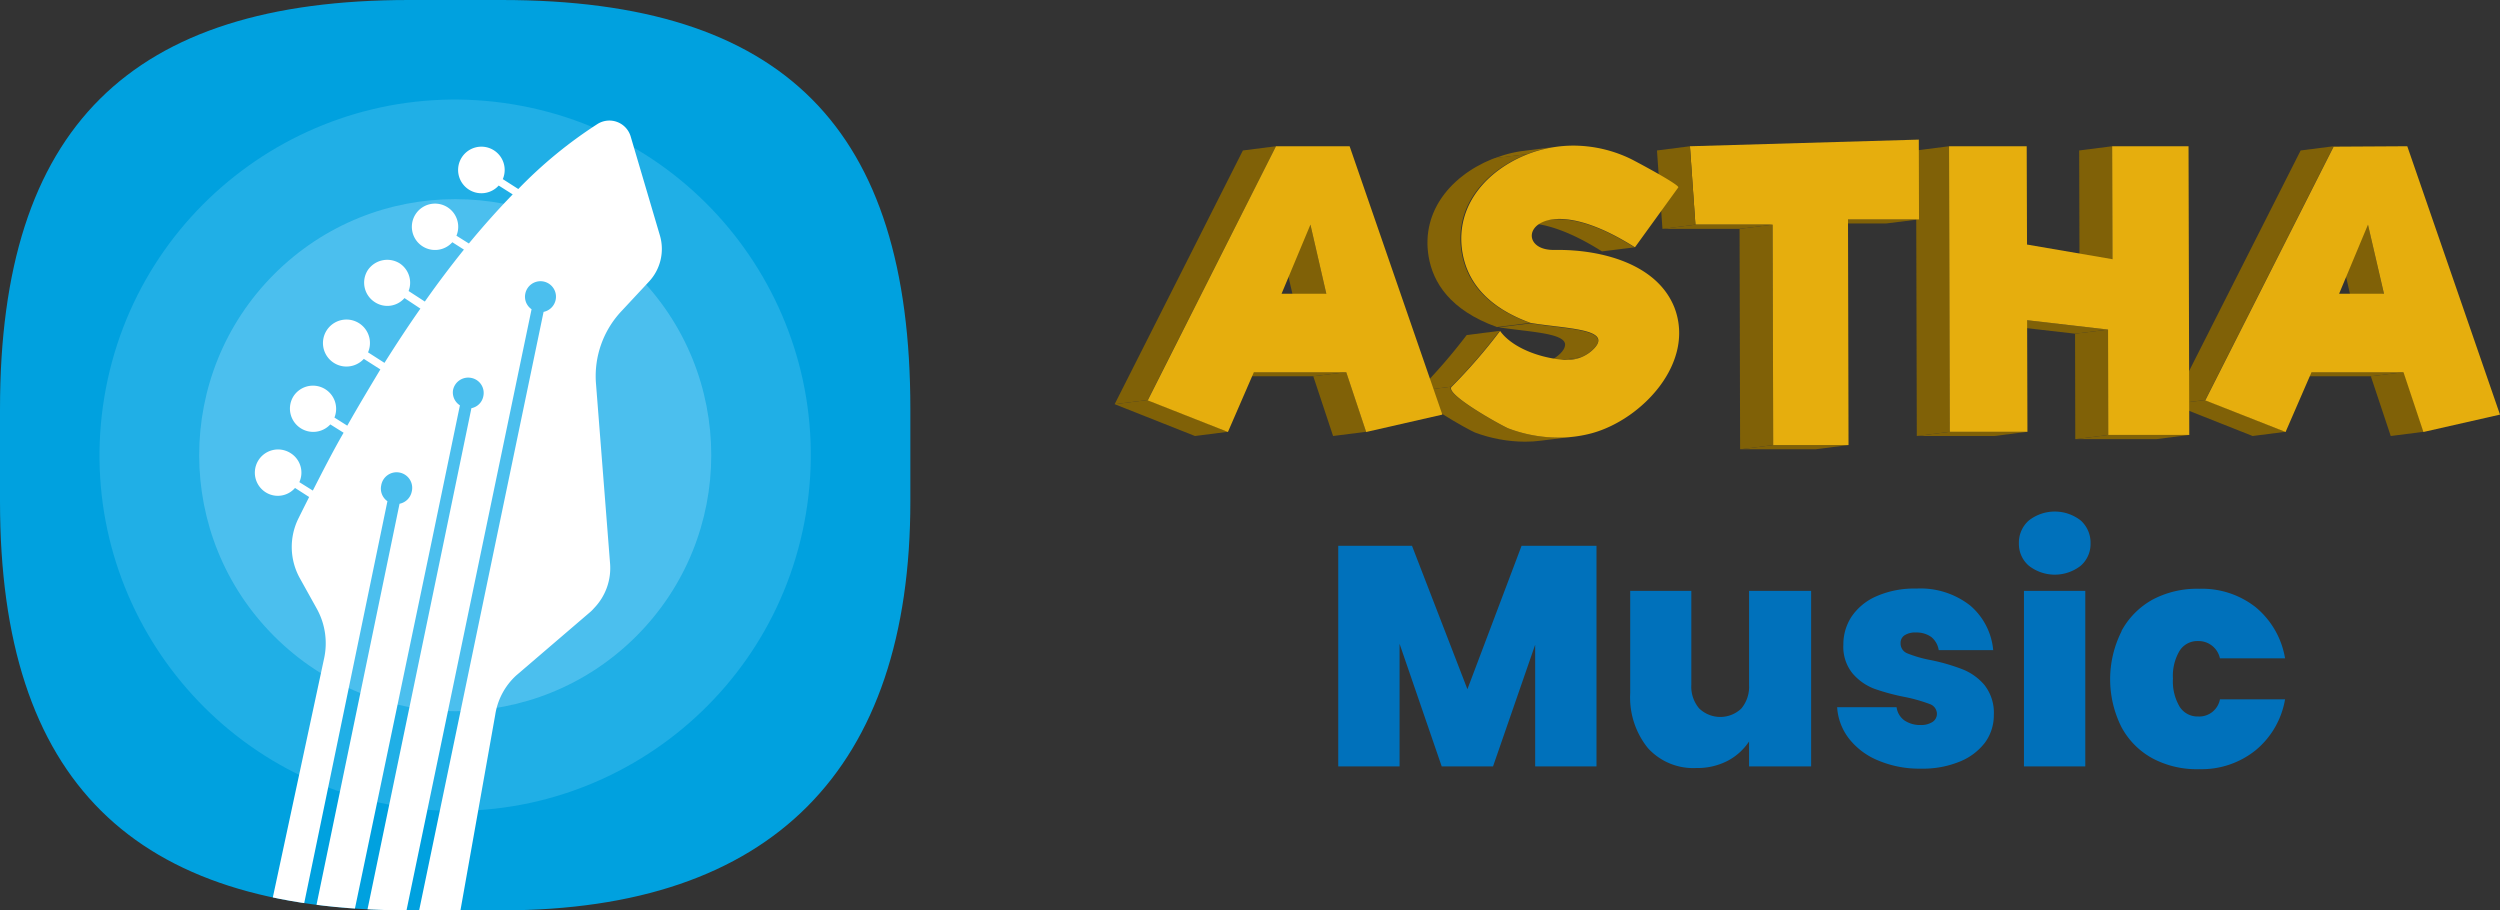 <svg xmlns="http://www.w3.org/2000/svg" xmlns:xlink="http://www.w3.org/1999/xlink" viewBox="0 0 237.27 86.4">
<rect x="0" y="0" width="237.27" height="86.4" fill="#333333" stroke="none"/>
<defs><style>.cls-1{fill:none;}.cls-2{fill:#0071bb;}.cls-3{isolation:isolate;}.cls-4{fill:#806107;}.cls-5{fill:#e6ae0d;}.cls-6{clip-path:url(#clip-path);}.cls-7{fill:#856407;}.cls-8{clip-path:url(#clip-path-2);}.cls-9{fill:#8a6808;}.cls-10{clip-path:url(#clip-path-3);}.cls-11{clip-path:url(#clip-path-4);}.cls-12{clip-path:url(#clip-path-5);}.cls-13{clip-path:url(#clip-path-6);}.cls-14{fill:#00a1df;}.cls-15{fill:#6dcef5;opacity:0.3;}.cls-16{fill:#77d1f6;opacity:0.5;}.cls-17{fill:#fff;}</style>
<clipPath id="clip-path">
<path class="cls-1" d="M144.25,21.21l3.13-.39a6.28,6.28,0,0,1,.64,0c1.62,0,4,.68,7.15,2.69l-3.13.39c-3.16-2-5.54-2.68-7.15-2.68A6.4,6.4,0,0,0,144.25,21.21Z"/></clipPath><clipPath id="clip-path-2"><path class="cls-1" d="M149.16,34.13l-3.13.4a3.51,3.51,0,0,0,2.08-1c1.83-1.92-2.71-1.9-6-2.45l3.13-.39c3.34.55,7.87.53,6,2.44A3.41,3.41,0,0,1,149.16,34.13Z"/>
</clipPath><clipPath id="clip-path-3">
<path class="cls-1" d="M144.63,14.31l3.13-.4a12.52,12.52,0,0,0-2.26.51c-4.15,1.39-7.56,4.89-6.78,9.55.41,2.42,2,5.06,6.48,6.68l-3.13.39c-4.49-1.62-6.07-4.26-6.48-6.68-.79-4.66,2.63-8.16,6.78-9.54A10.88,10.88,0,0,1,144.63,14.31Z"/></clipPath><clipPath id="clip-path-4"><path class="cls-1" d="M137.73,36.7l-3.13.4a54.57,54.57,0,0,0,4.6-5.3l3.13-.4A52,52,0,0,1,137.73,36.7Z"/></clipPath><clipPath id="clip-path-5"><path class="cls-1" d="M149.42,41.43l-3.14.39a11.42,11.42,0,0,1-1.55.1,13.72,13.72,0,0,1-4.74-.87c-.48-.18-6.09-3.26-5.39-3.95l3.13-.4c-.69.7,4.91,3.77,5.39,3.95a13.4,13.4,0,0,0,6.3.78Z"/></clipPath><clipPath id="clip-path-6"><path class="cls-1" d="M0,38.81C0,12.09,12.37,0,38.81,0h8.78C74.45,0,86.4,12.19,86.4,38.81v8.78C86.4,73,73.31,86.4,47.59,86.4H38.81C12.68,86.4,0,74.17,0,47.59Z"/></clipPath></defs><title>astha music</title><g id="Layer_2" data-name="Layer 2"><g id="Layer_1-2" data-name="Layer 1"><g id="astha_music" data-name="astha music">
<path class="cls-2" d="M151.52,51.8V72.74H145.7V61.19l-4,11.55h-4.87l-4-11.64V72.74h-5.82V51.8h7l5.26,13.61,5.14-13.61Z"/>
<path class="cls-2" d="M171.89,56.08V72.74H166V70.37a5.5,5.5,0,0,1-2,1.82,6.21,6.21,0,0,1-3,.7A5.81,5.81,0,0,1,156.4,71a7.65,7.65,0,0,1-1.68-5.22V56.08h5.8V65a3.18,3.18,0,0,0,.75,2.24,2.89,2.89,0,0,0,4,0A3.22,3.22,0,0,0,166,65V56.08Z"/><path class="cls-2" d="M178.29,72.19a6.77,6.77,0,0,1-2.79-2.07,5.39,5.39,0,0,1-1.14-3H180a1.83,1.83,0,0,0,.74,1.25,2.64,2.64,0,0,0,1.54.44,2,2,0,0,0,1.13-.29.92.92,0,0,0,.42-.78,1,1,0,0,0-.68-.92,15.5,15.5,0,0,0-2.26-.65,20.56,20.56,0,0,1-3-.8,5.1,5.1,0,0,1-2.07-1.46,4,4,0,0,1-.87-2.73,4.78,4.78,0,0,1,.8-2.69,5.48,5.48,0,0,1,2.36-1.91,8.91,8.91,0,0,1,3.76-.72A7.64,7.64,0,0,1,187,57.48a6.3,6.3,0,0,1,2.17,4.22H184a2,2,0,0,0-.7-1.24,2.38,2.38,0,0,0-1.47-.43,1.81,1.81,0,0,0-1.08.27.86.86,0,0,0-.37.74A1,1,0,0,0,181,62a11.57,11.57,0,0,0,2.2.64,18.33,18.33,0,0,1,3,.86A5.28,5.28,0,0,1,188.33,65a4.26,4.26,0,0,1,.9,2.86,4.38,4.38,0,0,1-.84,2.62A5.65,5.65,0,0,1,186,72.28a9.18,9.18,0,0,1-3.67.67A10,10,0,0,1,178.29,72.19Z"/><path class="cls-2" d="M192.55,53.69a2.72,2.72,0,0,1-.94-2.12,2.8,2.8,0,0,1,.94-2.17,4,4,0,0,1,4.93,0,2.83,2.83,0,0,1,.93,2.17,2.74,2.74,0,0,1-.93,2.12,4,4,0,0,1-4.93,0Zm5.36,2.39V72.74h-5.82V56.08Z"/>
<path class="cls-2" d="M201.35,59.88a7.43,7.43,0,0,1,3-3,9,9,0,0,1,4.38-1,8.24,8.24,0,0,1,5.34,1.74,8,8,0,0,1,2.8,4.86h-6.18a2.08,2.08,0,0,0-2.08-1.64,2,2,0,0,0-1.74.91,4.64,4.64,0,0,0-.64,2.66,4.7,4.7,0,0,0,.64,2.67,2,2,0,0,0,1.74.92,2,2,0,0,0,2.08-1.63h6.18a8,8,0,0,1-2.8,4.84A8.19,8.19,0,0,1,208.72,73a8.92,8.92,0,0,1-4.38-1,7.31,7.31,0,0,1-3-3,10.12,10.12,0,0,1,0-9.06Z"/><g class="cls-3"><polygon class="cls-4" points="230.03 40.98 226.9 41.38 225.01 35.71 228.15 35.32 230.03 40.98"/><polygon class="cls-4" points="226.25 27.88 223.12 28.27 221.61 21.72 224.74 21.32 226.25 27.88"/><polygon class="cls-4" points="228.15 35.32 225.01 35.71 216.28 35.71 219.41 35.32 228.15 35.32"/><polygon class="cls-4" points="209.3 37.96 206.17 38.36 218.35 14.28 221.48 13.88 209.3 37.96"/><polygon class="cls-4" points="216.92 40.98 213.79 41.38 206.17 38.36 209.3 37.96 216.92 40.98"/><path class="cls-5" d="M228.47,13.88l8.8,25.47L230,41l-1.89-5.67h-8.73L216.92,41l-7.62-3,12.18-24.08Zm-6.46,14h4.25l-1.52-6.56L222,27.88"/></g><g class="cls-3"><polygon class="cls-4" points="200.49 24.6 197.36 24.99 197.33 14.28 200.46 13.88 200.49 24.6"/>
<polygon class="cls-4" points="200.09 41.28 196.96 41.68 196.94 31.67 200.07 31.28 200.09 41.28"/><polygon class="cls-4" points="207.78 41.28 204.64 41.68 196.96 41.68 200.09 41.28 207.78 41.28"/><polygon class="cls-4" points="200.07 31.28 196.94 31.67 189.26 30.79 192.39 30.39 200.07 31.28"/><polygon class="cls-4" points="185.05 40.98 181.92 41.38 181.85 14.28 184.98 13.88 185.05 40.98"/><polygon class="cls-4" points="192.42 40.98 189.29 41.38 181.92 41.38 185.05 40.98 192.42 40.98"/><polygon class="cls-5" points="207.71 13.88 207.78 41.28 200.09 41.28 200.07 31.28 192.39 30.39 192.42 40.98 185.05 40.98 184.98 13.88 192.35 13.88 192.38 23.21 200.49 24.6 200.46 13.88 207.71 13.88"/></g><g class="cls-3">
<polygon class="cls-4" points="182.13 20.82 179 21.21 172.26 21.21 175.39 20.82 182.13 20.82"/>
<polygon class="cls-4" points="175.44 42.24 172.31 42.64 165.15 42.64 168.29 42.24 175.44 42.24"/>
<polygon class="cls-4" points="168.29 42.24 165.15 42.64 165.1 21.72 168.24 21.32 168.29 42.24"/>
<polygon class="cls-5" points="182.11 13.25 182.13 20.82 175.39 20.82 175.44 42.24 168.29 42.24 168.24 21.32 160.91 21.32 160.39 13.88 182.11 13.25"/><polygon class="cls-4" points="168.24 21.32 165.1 21.72 157.78 21.72 160.91 21.32 168.24 21.32"/><polygon class="cls-4" points="160.91 21.32 157.78 21.72 157.26 14.28 160.39 13.88 160.91 21.32"/><g class="cls-3"><g class="cls-6"><g class="cls-3"><path class="cls-7" d="M155.17,23.47l-3.13.39c-3.16-2-5.54-2.68-7.15-2.68a6.4,6.4,0,0,0-.64,0l3.13-.39a6.28,6.28,0,0,1,.64,0c1.62,0,4,.68,7.15,2.69"/></g></g></g><g class="cls-3"><g class="cls-8"><g class="cls-3"><path class="cls-9" d="M149.16,34.13l-3.13.4a3.89,3.89,0,0,0,.83-.21l3.13-.4a2.89,2.89,0,0,1-.83.21"/>
<path class="cls-7" d="M150,33.92l-3.13.4a3.38,3.38,0,0,0,1.25-.83c1.83-1.92-2.71-1.9-6-2.45l3.13-.39c3.34.55,7.87.53,6,2.44a3.38,3.38,0,0,1-1.25.83"/></g></g></g><g class="cls-3"><g class="cls-10"><g class="cls-3"><path class="cls-7" d="M145.2,30.65l-3.13.39c-4.49-1.62-6.07-4.26-6.48-6.68-.75-4.45,2.33-7.85,6.23-9.35l3.13-.39c-3.89,1.5-7,4.9-6.23,9.35.41,2.42,2,5.06,6.48,6.68"/><path class="cls-9" d="M145,14.62l-3.13.39.55-.19a10.88,10.88,0,0,1,2.26-.51l3.13-.4a12.52,12.52,0,0,0-2.26.51l-.55.2"/></g></g></g><g class="cls-3"><g class="cls-11"><g class="cls-3"><path class="cls-7" d="M137.73,36.7l-3.13.4a54.57,54.57,0,0,0,4.6-5.3l3.13-.4a52,52,0,0,1-4.6,5.3"/></g></g></g><g class="cls-3"><g class="cls-12"><g class="cls-3"><path class="cls-7" d="M149.42,41.43l-3.14.39a11.42,11.42,0,0,1-1.55.1,13.72,13.72,0,0,1-4.74-.87c-.48-.18-6.09-3.26-5.39-3.95l3.13-.4c-.69.7,4.91,3.77,5.39,3.95a13.4,13.4,0,0,0,6.3.78"/></g></g></g><path class="cls-5" d="M149.29,13.82a12.54,12.54,0,0,1,5.48,1.26c.39.19,4.68,2.47,4.51,2.71l-4.11,5.68c-3.16-2-5.53-2.69-7.15-2.69-3.37,0-3.46,2.94-.59,2.94h.49c4.06,0,9.35,1.3,11,5.48,2,5.24-3.09,10.61-7.82,11.91a12,12,0,0,1-3.2.42,13.49,13.49,0,0,1-4.74-.87c-.48-.18-6.08-3.25-5.39-3.95a52,52,0,0,0,4.6-5.3c1,1.41,3.38,2.52,6.08,2.75h.3a3.5,3.5,0,0,0,2.53-1.07c1.83-1.91-2.7-1.89-6-2.44-4.49-1.62-6.07-4.26-6.48-6.68-.78-4.66,2.63-8.16,6.78-9.55A12.21,12.21,0,0,1,149.29,13.82Z"/></g>
<g class="cls-3"><polygon class="cls-4" points="129.66 40.98 126.52 41.38 124.64 35.71 127.77 35.32 129.66 40.98"/><polygon class="cls-4" points="125.88 27.88 122.75 28.27 121.23 21.72 124.37 21.32 125.88 27.88"/><polygon class="cls-4" points="127.77 35.32 124.64 35.71 115.89 35.71 119.03 35.32 127.77 35.32"/>
<polygon class="cls-4" points="108.93 37.96 105.79 38.36 117.96 14.28 121.1 13.88 108.93 37.96"/>
<polygon class="cls-4" points="116.55 40.98 113.41 41.38 105.79 38.36 108.93 37.96 116.55 40.98"/>
<path class="cls-5" d="M128.09,13.88l8.8,25.47L129.66,41l-1.89-5.67H119L116.54,41l-7.61-3L121.1,13.88Zm-6.46,14h4.25l-1.51-6.56-2.74,6.56"/></g><g class="cls-13"><rect class="cls-14" width="86.4" height="86.4"/><circle class="cls-15" cx="43.2" cy="43.2" r="33.75" transform="translate(-6.49 78.75) rotate(-80.58)"/>
<circle class="cls-16" cx="43.2" cy="43.2" r="24.3" transform="translate(-17.89 43.2) rotate(-45)"/>
<path class="cls-17" d="M59.87,13a2.11,2.11,0,0,0-3.15-1.24,42.2,42.2,0,0,0-7.53,6.18L47.72,17a2.21,2.21,0,1,0-.39.61l1.33.84c-1.3,1.34-2.69,2.88-4.16,4.66l-1.18-.74a2.2,2.2,0,1,0-.39.62l1.1.7c-1.19,1.48-2.43,3.11-3.71,4.93l-1.54-1A2.2,2.2,0,0,0,37.94,25a2.23,2.23,0,0,0-3.06.68,2.2,2.2,0,0,0,.7,3,2.16,2.16,0,0,0,2.81-.39l1.51,1c-1.12,1.59-2.25,3.31-3.41,5.15l-1.56-1a2.23,2.23,0,1,0-.4.62l1.57,1c-1,1.67-2.08,3.46-3.14,5.34l-1.22-.77a2.2,2.2,0,0,0-3.9-2,2.21,2.21,0,0,0,3.51,2.65l1.26.79c-1,1.73-1.94,3.57-2.92,5.49l-1.28-.8A2.18,2.18,0,0,0,27.57,43a2.2,2.2,0,0,0-2.36,3.72A2.16,2.16,0,0,0,28,46.31l1.34.86c-.33.66-.67,1.33-1,2a6.11,6.11,0,0,0,.13,5.73l1.59,2.86a6.77,6.77,0,0,1,.7,4.73L25.63,86.4h3.1l7.38-35.64.66-3.19a1.46,1.46,0,0,1-.59-1.5,1.48,1.48,0,1,1,2.89.62,1.47,1.47,0,0,1-1.15,1.12l-.62,3L29.93,86.4h3.72L41,51.24l2.65-12.77A1.45,1.45,0,0,1,43,37a1.47,1.47,0,0,1,1.74-1.13,1.45,1.45,0,0,1,1.13,1.74,1.43,1.43,0,0,1-1.13,1.13L42.11,51.46,34.86,86.4h3.72l7.08-34.05,4.79-23a1.44,1.44,0,0,1-.59-1.5,1.47,1.47,0,1,1,1.73,1.75L46.78,52.71l-7,33.69H43.7L47,67.85A6.36,6.36,0,0,1,49,64.1l7-6a3.23,3.23,0,0,0,.37-.37,5.47,5.47,0,0,0,1.53-4.25L56.56,36.36A9,9,0,0,1,59,29.51l2.59-2.78a4.54,4.54,0,0,0,1.05-4.35Z"/></g></g></g></g></svg>